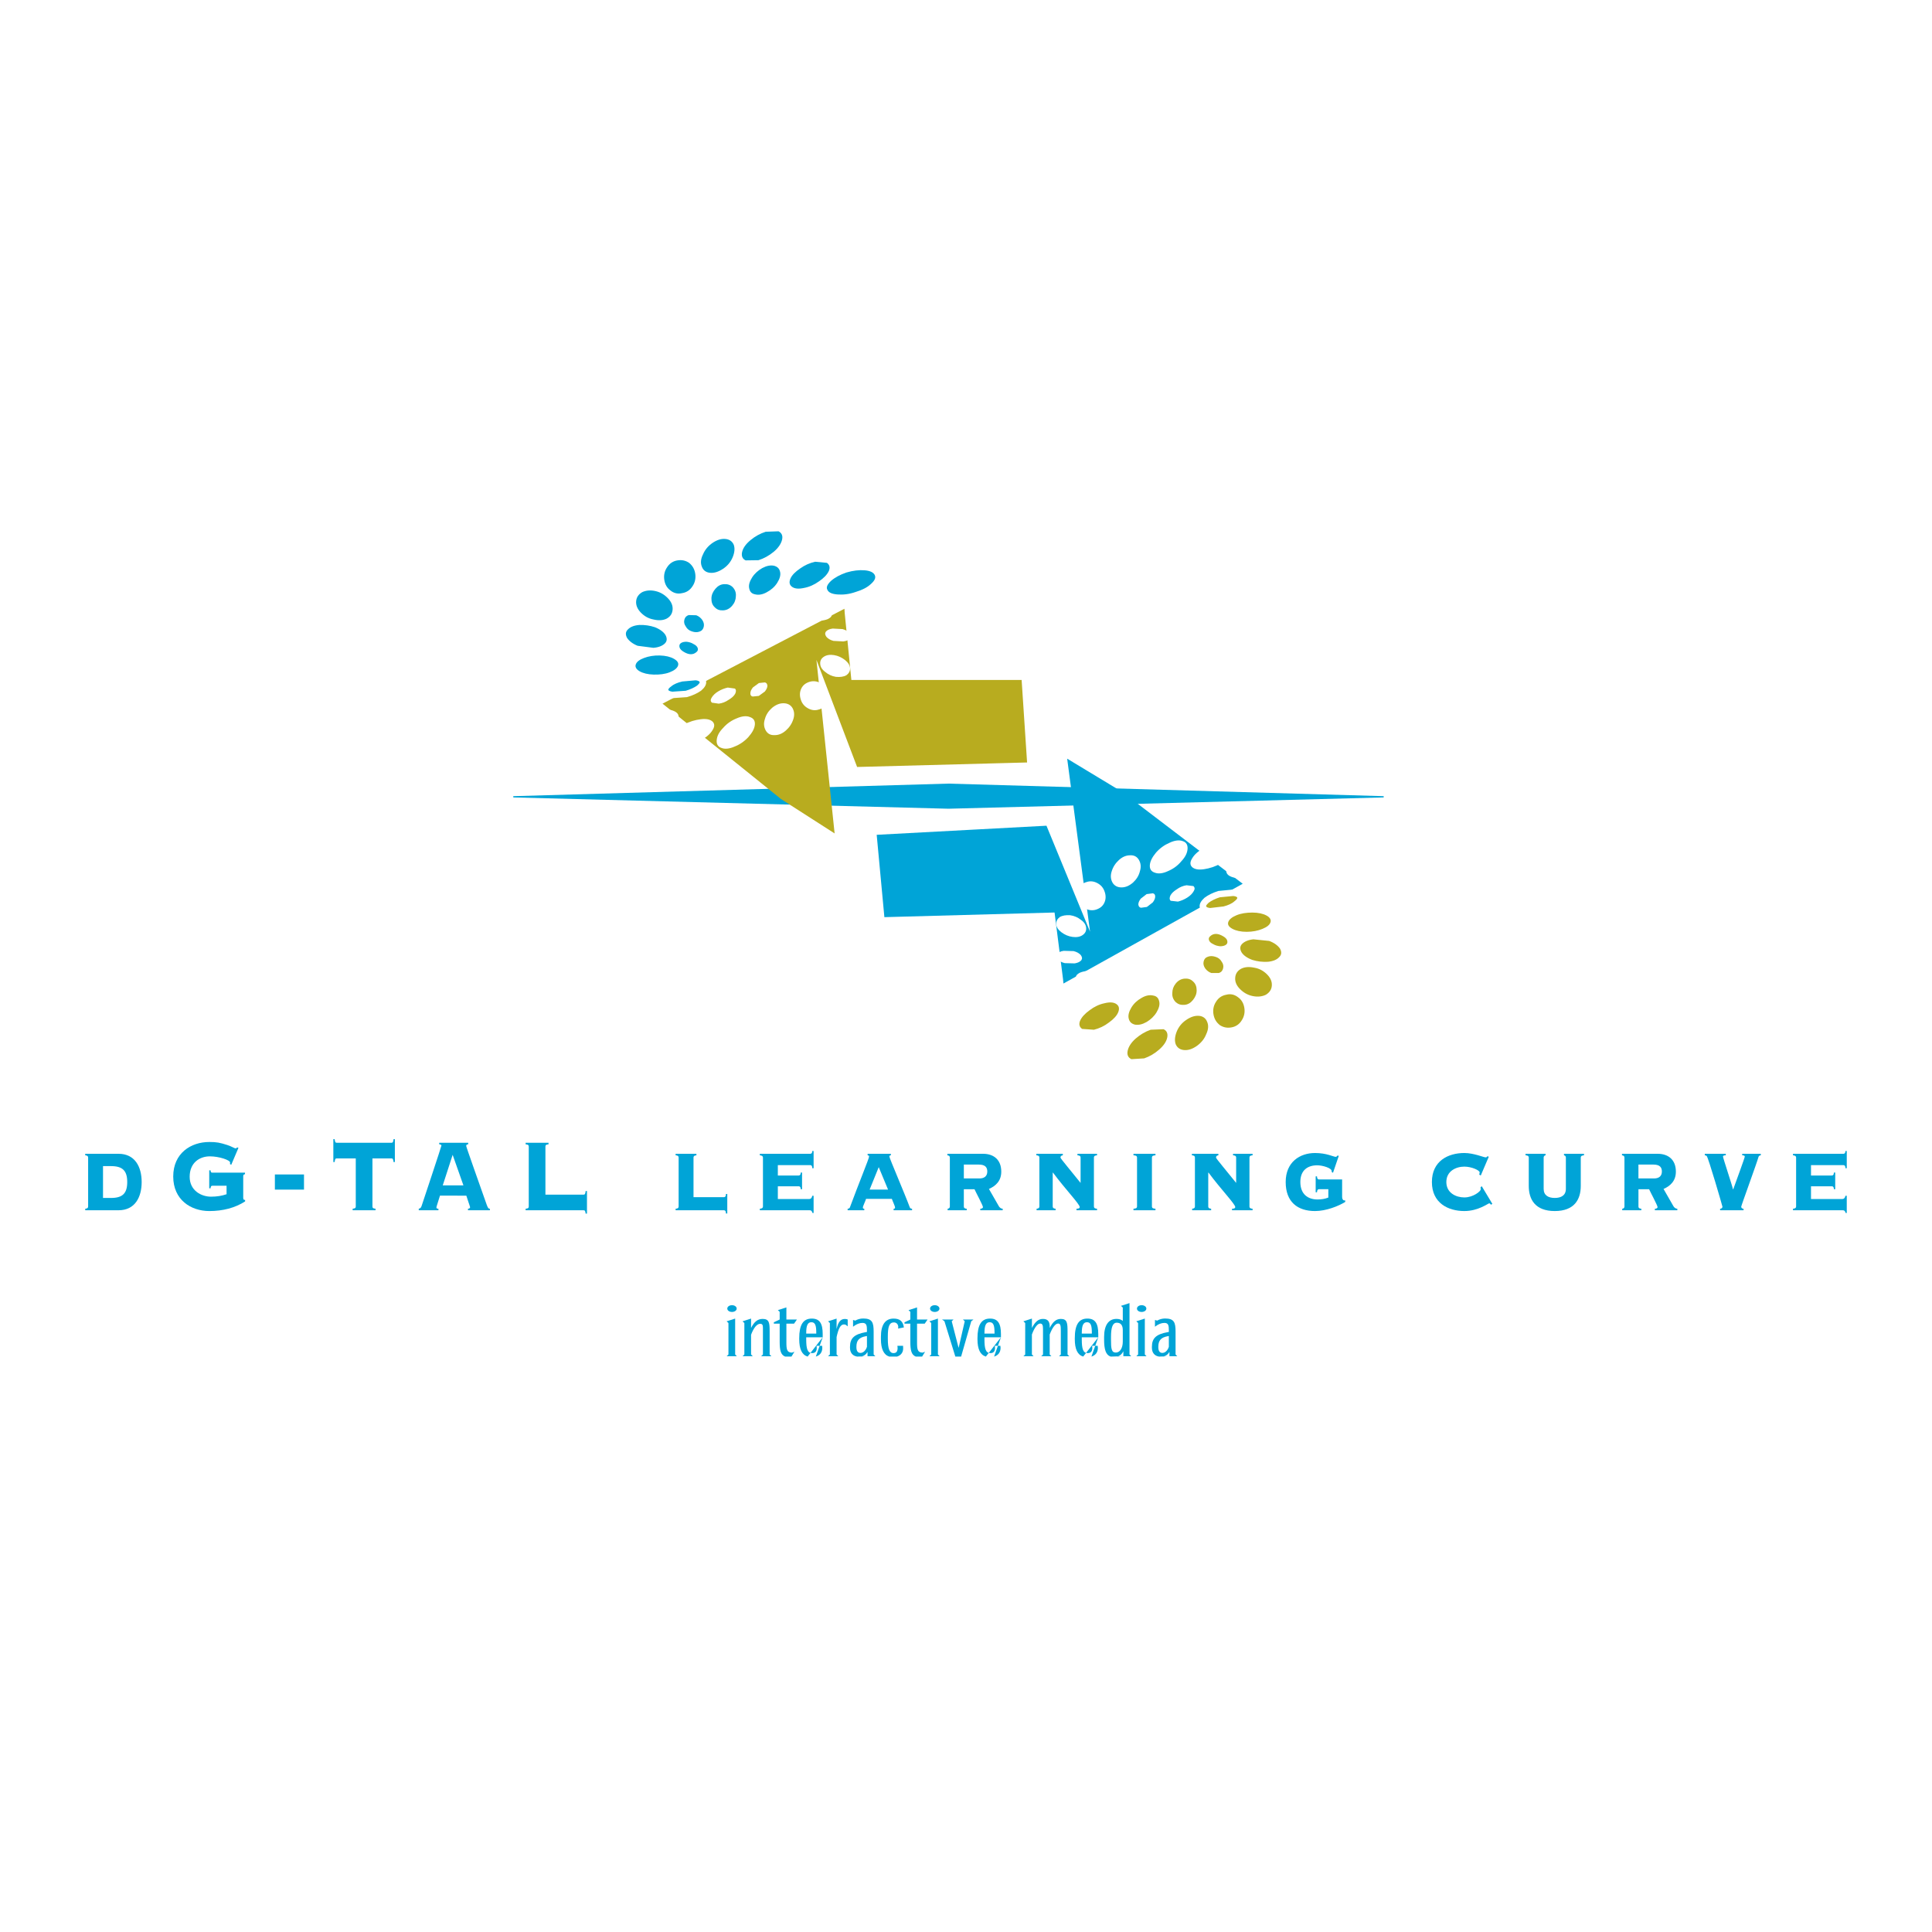 <?xml version="1.0" encoding="utf-8"?>
<!-- Generator: Adobe Illustrator 13.0.0, SVG Export Plug-In . SVG Version: 6.00 Build 14948)  -->
<!DOCTYPE svg PUBLIC "-//W3C//DTD SVG 1.0//EN" "http://www.w3.org/TR/2001/REC-SVG-20010904/DTD/svg10.dtd">
<svg version="1.0" id="Layer_1" xmlns="http://www.w3.org/2000/svg" xmlns:xlink="http://www.w3.org/1999/xlink" x="0px" y="0px"
	 width="192.756px" height="192.756px" viewBox="0 0 192.756 192.756" enable-background="new 0 0 192.756 192.756"
	 xml:space="preserve">
<g>
	<polygon fill-rule="evenodd" clip-rule="evenodd" fill="#FFFFFF" points="0,0 192.756,0 192.756,192.756 0,192.756 0,0 	"/>
	<path fill-rule="evenodd" clip-rule="evenodd" fill="#00A4D7" d="M8.792,115.498c0-0.18-0.133-0.219-0.289-0.23v-0.154h3.325
		c1.641,0,2.306,1.307,2.306,2.818s-0.665,2.816-2.306,2.816H8.504v-0.152c0.155-0.014,0.289-0.051,0.289-0.23V115.498
		L8.792,115.498L8.792,115.498L8.792,115.498z M10.278,119.52h0.797c1.131,0,1.619-0.436,1.619-1.588s-0.488-1.588-1.619-1.588
		h-0.797V119.52L10.278,119.52z"/>
	<path fill-rule="evenodd" clip-rule="evenodd" fill="#00A4D7" d="M22.604,118.303h-1.43c-0.122,0-0.155,0.102-0.166,0.256h-0.133
		v-1.793h0.133c0.011,0.166,0.044,0.23,0.166,0.23h3.27v0.154c-0.132,0.014-0.177,0.076-0.177,0.219v2.125
		c0,0.115,0.022,0.219,0.133,0.219h0.055v0.152c-0.997,0.641-2.205,0.961-3.569,0.961c-1.851,0-3.603-1.127-3.603-3.445
		s1.751-3.445,3.603-3.445c0.732,0,1.053,0.064,1.807,0.307c0.365,0.115,0.72,0.334,0.809,0.334c0.066,0,0.122-0.053,0.155-0.104
		l0.133,0.051l-0.721,1.691l-0.132-0.09c0.011-0.025,0.021-0.076,0.021-0.141c0-0.242-1.098-0.615-2.017-0.615
		c-1.053,0-2.018,0.654-2.018,2.037s1.165,1.986,2.129,1.986c0.609,0,1.097-0.09,1.552-0.244V118.303L22.604,118.303z"/>
	<polygon fill-rule="evenodd" clip-rule="evenodd" fill="#00A4D7" points="27.425,118.688 27.425,117.176 30.33,117.176 
		30.33,118.688 27.425,118.688 	"/>
	<path fill-rule="evenodd" clip-rule="evenodd" fill="#00A4D7" d="M35.184,120.748v-0.152c0.277-0.025,0.311-0.115,0.311-0.23
		v-4.791h-1.907c-0.122,0-0.166,0.064-0.199,0.359h-0.132v-2.279h0.132c0.033,0.293,0.078,0.357,0.199,0.357h5.476
		c0.122,0,0.166-0.064,0.199-0.357h0.133v2.279h-0.133c-0.033-0.295-0.078-0.359-0.199-0.359h-1.906v4.791
		c0,0.115,0.033,0.205,0.31,0.23v0.152H35.184L35.184,120.748z"/>
	<path fill-rule="evenodd" clip-rule="evenodd" fill="#00A4D7" d="M43.897,119.289c-0.288,0.936-0.354,1.102-0.354,1.18
		c0,0.076,0.044,0.127,0.2,0.127v0.152H41.78v-0.152c0.156-0.039,0.222-0.09,0.289-0.295c0.1-0.293,1.973-5.93,1.973-6.006
		c0-0.09-0.122-0.115-0.222-0.129v-0.154h2.893v0.154c-0.122,0.014-0.199,0.039-0.199,0.166c0,0.104,1.364,3.932,2.05,5.879
		c0.111,0.309,0.178,0.385,0.311,0.385v0.152h-2.184v-0.152c0.155-0.014,0.21-0.076,0.21-0.154c0-0.051-0.332-0.984-0.376-1.152
		H43.897L43.897,119.289L43.897,119.289L43.897,119.289z M44.174,118.264h2.062l-1.075-3.047L44.174,118.264L44.174,118.264z"/>
	<path fill-rule="evenodd" clip-rule="evenodd" fill="#00A4D7" d="M54.417,119.188h3.813c0.122,0,0.167-0.064,0.2-0.359h0.133v2.254
		H58.43c-0.033-0.27-0.078-0.334-0.2-0.334h-5.787v-0.152c0.277-0.025,0.311-0.115,0.311-0.23v-5.969
		c0-0.115-0.034-0.205-0.311-0.23v-0.154h2.284v0.154c-0.277,0.025-0.31,0.115-0.31,0.23V119.188L54.417,119.188z"/>
	<path fill-rule="evenodd" clip-rule="evenodd" fill="#00A4D7" d="M67.707,115.498c0-0.18-0.132-0.219-0.299-0.23v-0.154h2.073
		v0.154c-0.155,0.012-0.289,0.051-0.289,0.23v3.945h3.038c0.089,0,0.199-0.051,0.199-0.32h0.132v1.947h-0.132
		c0-0.27-0.11-0.322-0.199-0.322h-4.822v-0.152c0.167-0.014,0.299-0.051,0.299-0.23V115.498L67.707,115.498z"/>
	<path fill-rule="evenodd" clip-rule="evenodd" fill="#00A4D7" d="M80.754,119.623c0.133,0,0.243-0.09,0.288-0.32h0.132v1.715h-0.11
		c-0.078-0.23-0.133-0.27-0.31-0.27h-4.944v-0.152c0.155-0.014,0.31-0.051,0.31-0.23v-4.867c0-0.18-0.155-0.219-0.31-0.23v-0.154
		h5.031c0.09,0,0.201-0.051,0.201-0.281h0.132v1.717h-0.132c0-0.258-0.111-0.307-0.201-0.307h-3.236v1.037h2.084
		c0.088,0,0.199-0.053,0.199-0.295h0.133v1.664h-0.133c0-0.244-0.111-0.295-0.199-0.295h-2.084v1.27H80.754L80.754,119.623z"/>
	<path fill-rule="evenodd" clip-rule="evenodd" fill="#00A4D7" d="M89.156,120.748v-0.152c0.044,0,0.145,0,0.145-0.115
		c0-0.141-0.245-0.641-0.321-0.871h-2.572c-0.066,0.23-0.321,0.73-0.321,0.871c0,0.115,0.1,0.115,0.144,0.115v0.152h-1.662v-0.152
		c0.088,0,0.188-0.039,0.222-0.127c0.887-2.396,1.917-4.895,1.917-5.074c0-0.09-0.033-0.115-0.145-0.127v-0.154h2.317v0.154
		c-0.11,0.012-0.145,0.037-0.145,0.127c0,0.154,1.553,3.754,2.04,5.074c0.033,0.088,0.133,0.127,0.222,0.127v0.152H89.156
		L89.156,120.748L89.156,120.748L89.156,120.748z M88.602,118.688l-0.931-2.242l-0.909,2.242H88.602L88.602,118.688z"/>
	<path fill-rule="evenodd" clip-rule="evenodd" fill="#00A4D7" d="M94.765,115.498c0-0.18-0.133-0.219-0.245-0.23v-0.154h3.559
		c1.087,0,1.818,0.615,1.818,1.781c0,0.922-0.544,1.422-1.23,1.729l0.986,1.717c0.078,0.141,0.232,0.256,0.388,0.256v0.152h-2.239
		v-0.152c0.1,0,0.267-0.039,0.267-0.166c0-0.166-0.754-1.562-0.843-1.781h-1.064v1.717c0,0.18,0.132,0.217,0.288,0.23v0.152h-1.905
		v-0.152c0.088-0.014,0.221-0.051,0.221-0.23V115.498L94.765,115.498L94.765,115.498L94.765,115.498z M96.162,117.572h1.574
		c0.466,0,0.766-0.23,0.766-0.689c0-0.398-0.188-0.693-0.843-0.693h-1.496V117.572L96.162,117.572z"/>
	<path fill-rule="evenodd" clip-rule="evenodd" fill="#00A4D7" d="M109.142,120.365c0,0.18,0.133,0.217,0.31,0.23v0.152h-2.05
		v-0.152c0.11,0,0.321-0.014,0.321-0.166c0-0.295-1.419-1.756-2.672-3.445l-0.021,0.025v3.355c0,0.18,0.133,0.217,0.288,0.23v0.152
		h-1.896v-0.152c0.145-0.014,0.277-0.051,0.277-0.23v-4.867c0-0.18-0.133-0.219-0.3-0.23v-0.154h2.639v0.154
		c-0.1,0.012-0.233,0.051-0.233,0.23c0,0.09,1.076,1.357,2.006,2.523v-2.523c0-0.18-0.133-0.219-0.311-0.23v-0.154h1.951v0.154
		c-0.177,0.012-0.31,0.051-0.31,0.23V120.365L109.142,120.365z"/>
	<path fill-rule="evenodd" clip-rule="evenodd" fill="#00A4D7" d="M115.282,115.113v0.154c-0.222,0.012-0.354,0.051-0.354,0.23
		v4.867c0,0.18,0.133,0.217,0.354,0.23v0.152h-2.195v-0.152c0.222-0.014,0.355-0.051,0.355-0.23v-4.867
		c0-0.18-0.134-0.219-0.355-0.23v-0.154H115.282L115.282,115.113z"/>
	<path fill-rule="evenodd" clip-rule="evenodd" fill="#00A4D7" d="M124.659,120.365c0,0.18,0.134,0.217,0.311,0.23v0.152h-2.051
		v-0.152c0.111,0,0.321-0.014,0.321-0.166c0-0.295-1.419-1.756-2.671-3.445l-0.022,0.025v3.355c0,0.18,0.134,0.217,0.289,0.23v0.152
		h-1.896v-0.152c0.145-0.014,0.277-0.051,0.277-0.23v-4.867c0-0.18-0.133-0.219-0.3-0.23v-0.154h2.64v0.154
		c-0.1,0.012-0.233,0.051-0.233,0.23c0,0.09,1.075,1.357,2.007,2.523v-2.523c0-0.18-0.134-0.219-0.311-0.23v-0.154h1.95v0.154
		c-0.177,0.012-0.311,0.051-0.311,0.23V120.365L124.659,120.365z"/>
	<path fill-rule="evenodd" clip-rule="evenodd" fill="#00A4D7" d="M133.904,117.676v1.754c0,0.168,0.077,0.334,0.211,0.334h0.1
		v0.152c-0.688,0.424-1.907,0.91-3.016,0.91c-1.729,0-2.926-0.896-2.926-2.895s1.419-2.895,2.926-2.895
		c0.565,0,1.031,0.09,1.386,0.191c0.355,0.104,0.588,0.191,0.665,0.191c0.111,0,0.134-0.062,0.188-0.127l0.134,0.025l-0.577,1.691
		l-0.133-0.078v-0.09c0-0.307-0.909-0.576-1.441-0.576c-0.941,0-1.685,0.475-1.685,1.666c0,1.217,0.753,1.742,1.718,1.742
		c0.366,0,0.722-0.051,1.075-0.191v-0.834h-0.931c-0.178,0-0.199,0.205-0.199,0.309h-0.134v-1.588h0.134
		c0,0.102,0.021,0.307,0.199,0.307H133.904L133.904,117.676z"/>
	<path fill-rule="evenodd" clip-rule="evenodd" fill="#00A4D7" d="M148.536,115.408l-0.799,1.871l-0.154-0.09
		c0.01-0.064,0.043-0.129,0.043-0.219c0-0.205-0.797-0.576-1.529-0.576c-0.83,0-1.795,0.447-1.795,1.537
		c0,1.088,0.965,1.537,1.795,1.537c0.887,0,1.63-0.615,1.63-0.795c0-0.088,0-0.154-0.012-0.229l0.122-0.092l1.054,1.754l-0.133,0.09
		c-0.056-0.074-0.11-0.141-0.178-0.141c-0.111,0-1.075,0.77-2.483,0.77c-1.618,0-3.236-0.795-3.236-2.895s1.618-2.895,3.236-2.895
		c0.488,0,0.965,0.115,1.342,0.217c0.376,0.104,0.676,0.219,0.798,0.219c0.077,0,0.134-0.064,0.166-0.115L148.536,115.408
		L148.536,115.408z"/>
	<path fill-rule="evenodd" clip-rule="evenodd" fill="#00A4D7" d="M152.526,115.498c0-0.18-0.145-0.219-0.321-0.23v-0.154h1.994
		v0.154c-0.066,0.012-0.188,0.051-0.188,0.23v3.111c0,0.654,0.466,0.91,1.108,0.91s1.108-0.256,1.108-0.91v-3.111
		c0-0.18-0.121-0.219-0.188-0.23v-0.154h1.995v0.154c-0.177,0.012-0.321,0.051-0.321,0.23v2.818c0,1.357-0.643,2.51-2.594,2.51
		s-2.594-1.152-2.594-2.51V115.498L152.526,115.498z"/>
	<path fill-rule="evenodd" clip-rule="evenodd" fill="#00A4D7" d="M162.07,115.498c0-0.18-0.134-0.219-0.244-0.23v-0.154h3.559
		c1.086,0,1.817,0.615,1.817,1.781c0,0.922-0.543,1.422-1.23,1.729l0.986,1.717c0.078,0.141,0.232,0.256,0.389,0.256v0.152h-2.24
		v-0.152c0.101,0,0.267-0.039,0.267-0.166c0-0.166-0.754-1.562-0.842-1.781h-1.064v1.717c0,0.18,0.133,0.217,0.288,0.23v0.152
		h-1.907v-0.152c0.089-0.014,0.223-0.051,0.223-0.23V115.498L162.07,115.498L162.07,115.498L162.07,115.498z M163.467,117.572h1.573
		c0.466,0,0.766-0.23,0.766-0.689c0-0.398-0.188-0.693-0.843-0.693h-1.496V117.572L163.467,117.572z"/>
	<path fill-rule="evenodd" clip-rule="evenodd" fill="#00A4D7" d="M170.086,115.113h2.096v0.154c-0.09,0-0.278,0-0.278,0.127
		c0,0.141,0.921,2.883,0.998,3.268h0.021c0.39-1.09,1.153-3.15,1.153-3.268c0-0.127-0.188-0.127-0.255-0.127v-0.154h1.852v0.154
		c-0.122,0.012-0.2,0.051-0.232,0.18c-0.145,0.537-1.719,4.842-1.719,4.943c0,0.141,0.134,0.217,0.233,0.205v0.152h-2.34v-0.152
		c0.1,0.012,0.233-0.064,0.233-0.205c0-0.051-1.419-4.943-1.574-5.059c-0.089-0.064-0.133-0.064-0.188-0.064V115.113
		L170.086,115.113z"/>
	<path fill-rule="evenodd" clip-rule="evenodd" fill="#00A4D7" d="M183.831,119.623c0.133,0,0.244-0.09,0.288-0.32h0.133v1.715
		h-0.11c-0.078-0.23-0.133-0.27-0.311-0.27h-4.944v-0.152c0.156-0.014,0.311-0.051,0.311-0.23v-4.867c0-0.18-0.154-0.219-0.311-0.23
		v-0.154h5.032c0.09,0,0.2-0.051,0.2-0.281h0.133v1.717h-0.133c0-0.258-0.11-0.307-0.2-0.307h-3.236v1.037h2.084
		c0.089,0,0.2-0.053,0.2-0.295h0.133v1.664h-0.133c0-0.244-0.111-0.295-0.2-0.295h-2.084v1.27H183.831L183.831,119.623z"/>
	<polygon fill-rule="evenodd" clip-rule="evenodd" fill="#00A4D7" points="138.051,79.56 94.63,80.687 51.21,79.56 51.21,79.434 
		94.63,78.181 138.051,79.434 138.051,79.56 	"/>
	<polygon fill-rule="evenodd" clip-rule="evenodd" fill="#00A4D7" points="108.753,92.951 104.562,82.76 104.407,82.382 
		87.468,83.289 88.235,91.505 105.214,91.041 106.058,97.684 106.1,98.127 123.985,88.172 111.931,78.992 106.472,75.693 
		108.753,92.951 	"/>
	<path fill-rule="evenodd" clip-rule="evenodd" fill="#FFFFFF" d="M129.614,88.778c-0.133,0.293-0.453,0.534-1.014,0.72
		c-0.534,0.187-1.122,0.267-1.788,0.214c-0.615-0.027-1.121-0.187-1.522-0.427c-0.347-0.241-0.48-0.507-0.373-0.801
		c0.134-0.294,0.452-0.533,0.987-0.72c0.561-0.187,1.147-0.268,1.814-0.241c0.641,0.054,1.148,0.213,1.522,0.454
		C129.614,88.217,129.748,88.484,129.614,88.778L129.614,88.778z"/>
	<path fill-rule="evenodd" clip-rule="evenodd" fill="#FFFFFF" d="M127.212,85.869c0.053,0.293-0.134,0.587-0.561,0.907
		c-0.454,0.294-0.987,0.535-1.655,0.695l-1.787,0.107c-0.508-0.107-0.801-0.295-0.854-0.588c-0.054-0.294,0.133-0.587,0.56-0.909
		c0.455-0.293,1.015-0.533,1.681-0.693l1.764-0.081C126.865,85.388,127.159,85.574,127.212,85.869L127.212,85.869z"/>
	<path fill-rule="evenodd" clip-rule="evenodd" fill="#FFFFFF" d="M120.219,84.534c0.56-0.32,1.148-0.534,1.709-0.613
		c0.56-0.081,0.934,0,1.174,0.212c0.239,0.241,0.214,0.534-0.027,0.935c-0.239,0.374-0.666,0.721-1.254,1.068
		c-0.561,0.32-1.147,0.507-1.708,0.587c-0.561,0.08-0.935,0-1.176-0.213c-0.239-0.241-0.213-0.535,0.027-0.908
		C119.205,85.202,119.632,84.854,120.219,84.534L120.219,84.534z"/>
	<path fill-rule="evenodd" clip-rule="evenodd" fill="#FFFFFF" d="M116.694,84.08c0.509-0.24,0.962-0.294,1.31-0.16
		c0.346,0.106,0.506,0.373,0.479,0.774c-0.026,0.4-0.214,0.8-0.613,1.227c-0.374,0.454-0.828,0.774-1.335,0.988
		c-0.508,0.24-0.961,0.293-1.309,0.16c-0.346-0.106-0.533-0.347-0.507-0.747c0.027-0.401,0.24-0.801,0.614-1.255
		C115.734,84.614,116.188,84.293,116.694,84.08L116.694,84.08z"/>
	<path fill-rule="evenodd" clip-rule="evenodd" fill="#FFFFFF" d="M112.746,85.334c0.398-0.026,0.693,0.134,0.88,0.454
		c0.187,0.32,0.24,0.694,0.106,1.122c-0.106,0.454-0.347,0.827-0.694,1.147c-0.373,0.321-0.747,0.48-1.146,0.48
		c-0.401,0-0.695-0.16-0.882-0.454c-0.187-0.319-0.24-0.694-0.106-1.12c0.133-0.454,0.373-0.828,0.72-1.148
		C111.971,85.495,112.345,85.334,112.746,85.334L112.746,85.334z"/>
	<path fill-rule="evenodd" clip-rule="evenodd" fill="#FFFFFF" d="M108.395,88.004c0.374-0.133,0.747-0.08,1.094,0.106
		c0.348,0.188,0.588,0.454,0.721,0.854c0.133,0.374,0.133,0.748-0.026,1.095c-0.159,0.347-0.428,0.561-0.828,0.694
		c-0.346,0.106-0.72,0.081-1.067-0.107s-0.614-0.48-0.747-0.854c-0.134-0.401-0.107-0.773,0.054-1.121
		C107.754,88.324,108.021,88.11,108.395,88.004L108.395,88.004z"/>
	<path fill-rule="evenodd" clip-rule="evenodd" fill="#FFFFFF" d="M105.725,91.5c0.268-0.16,0.614-0.214,1.042-0.188
		c0.399,0.053,0.773,0.214,1.066,0.454c0.348,0.241,0.507,0.508,0.534,0.802c0.027,0.292-0.08,0.533-0.347,0.72
		c-0.267,0.188-0.614,0.241-1.015,0.188s-0.774-0.214-1.094-0.454c-0.321-0.241-0.508-0.507-0.534-0.802
		C105.352,91.927,105.484,91.687,105.725,91.5L105.725,91.5z"/>
	<path fill-rule="evenodd" clip-rule="evenodd" fill="#FFFFFF" d="M105.458,95.21c0.106-0.186,0.32-0.293,0.668-0.346l0.987,0.027
		c0.319,0.08,0.56,0.213,0.72,0.4c0.134,0.188,0.161,0.347,0.054,0.507c-0.133,0.16-0.347,0.267-0.668,0.32l-0.987-0.026
		c-0.319-0.081-0.56-0.214-0.72-0.374C105.352,95.531,105.324,95.371,105.458,95.21L105.458,95.21z"/>
	<path fill-rule="evenodd" clip-rule="evenodd" fill="#FFFFFF" d="M107.353,97.426c0.027-0.133,0.134-0.24,0.374-0.374
		c0.24-0.106,0.508-0.16,0.801-0.187l0.748,0.107c0.188,0.079,0.266,0.187,0.239,0.32c-0.026,0.133-0.133,0.24-0.373,0.346
		c-0.214,0.135-0.48,0.188-0.774,0.215l-0.773-0.107C107.406,97.666,107.326,97.561,107.353,97.426L107.353,97.426z"/>
	<path fill-rule="evenodd" clip-rule="evenodd" fill="#B8AC1F" d="M112.877,105.674c-0.318-0.16-0.452-0.426-0.373-0.826
		c0.081-0.402,0.348-0.83,0.801-1.23c0.454-0.398,0.962-0.693,1.495-0.881l1.282-0.053c0.32,0.135,0.453,0.428,0.372,0.828
		c-0.079,0.4-0.346,0.801-0.8,1.201s-0.961,0.695-1.495,0.881L112.877,105.674L112.877,105.674z"/>
	<path fill-rule="evenodd" clip-rule="evenodd" fill="#B8AC1F" d="M118.164,104.766c-0.4-0.025-0.695-0.213-0.855-0.561
		c-0.133-0.346-0.105-0.773,0.081-1.254s0.507-0.881,0.934-1.174c0.454-0.32,0.882-0.455,1.281-0.428
		c0.4,0.027,0.694,0.24,0.827,0.588c0.16,0.348,0.134,0.773-0.08,1.227c-0.187,0.482-0.506,0.881-0.961,1.201
		C118.964,104.66,118.563,104.793,118.164,104.766L118.164,104.766z"/>
	<path fill-rule="evenodd" clip-rule="evenodd" fill="#B8AC1F" d="M123.501,99.482c0.348,0.24,0.562,0.586,0.642,1.039
		s0,0.881-0.241,1.256c-0.239,0.4-0.586,0.641-1.014,0.721c-0.4,0.08-0.801,0.025-1.174-0.213c-0.347-0.268-0.561-0.613-0.642-1.068
		c-0.08-0.455,0-0.881,0.241-1.256c0.241-0.398,0.587-0.639,1.041-0.719C122.754,99.135,123.154,99.215,123.501,99.482
		L123.501,99.482z"/>
	<path fill-rule="evenodd" clip-rule="evenodd" fill="#B8AC1F" d="M126.304,99.242c-0.372,0.186-0.827,0.24-1.334,0.133
		s-0.907-0.348-1.254-0.695s-0.507-0.719-0.48-1.119c0.026-0.401,0.214-0.695,0.587-0.908c0.374-0.188,0.801-0.214,1.309-0.108
		c0.506,0.081,0.933,0.321,1.28,0.668s0.507,0.721,0.479,1.119C126.865,98.734,126.651,99.027,126.304,99.242L126.304,99.242z"/>
	<path fill-rule="evenodd" clip-rule="evenodd" fill="#B8AC1F" d="M127.639,95.479c-0.239,0.266-0.613,0.427-1.147,0.479
		c-0.507,0.028-1.041-0.026-1.548-0.187c-0.508-0.187-0.881-0.453-1.067-0.747c-0.188-0.321-0.188-0.615,0.053-0.854
		c0.24-0.241,0.613-0.4,1.122-0.454l1.573,0.16c0.508,0.188,0.854,0.455,1.069,0.748C127.88,94.944,127.88,95.238,127.639,95.479
		L127.639,95.479z"/>
	<path fill-rule="evenodd" clip-rule="evenodd" fill="#B8AC1F" d="M126.759,92.007c-0.08,0.268-0.348,0.48-0.801,0.667
		c-0.454,0.187-0.988,0.293-1.576,0.293c-0.586,0-1.066-0.107-1.414-0.293c-0.347-0.187-0.507-0.4-0.427-0.667
		c0.08-0.267,0.373-0.507,0.828-0.694c0.453-0.187,0.986-0.266,1.574-0.266c0.587,0,1.067,0.107,1.415,0.294
		C126.704,91.527,126.838,91.767,126.759,92.007L126.759,92.007z"/>
	<path fill-rule="evenodd" clip-rule="evenodd" fill="#B8AC1F" d="M123.742,89.446c0.08,0.239-0.054,0.48-0.373,0.72
		c-0.295,0.267-0.722,0.454-1.229,0.587l-1.388,0.161c-0.401-0.027-0.641-0.161-0.722-0.402c-0.08-0.186,0.055-0.426,0.348-0.693
		c0.32-0.241,0.747-0.454,1.254-0.613l1.389-0.134C123.422,89.097,123.662,89.232,123.742,89.446L123.742,89.446z"/>
	<path fill="none" stroke="#FFFFFF" stroke-width="0.644" stroke-miterlimit="2.613" d="M123.742,89.446
		c0.08,0.239-0.054,0.48-0.373,0.72c-0.295,0.267-0.722,0.454-1.229,0.587l-1.388,0.161c-0.401-0.027-0.641-0.161-0.722-0.402
		c-0.08-0.186,0.055-0.426,0.348-0.693c0.32-0.241,0.747-0.454,1.254-0.613l1.389-0.134
		C123.422,89.097,123.662,89.232,123.742,89.446L123.742,89.446L123.742,89.446z"/>
	<path fill-rule="evenodd" clip-rule="evenodd" fill="#FFFFFF" d="M119.071,88.404c0.134,0.133,0.16,0.294,0.025,0.507
		c-0.133,0.24-0.347,0.454-0.64,0.64c-0.293,0.188-0.614,0.322-0.934,0.401l-0.722-0.08c-0.133-0.134-0.133-0.295-0.026-0.535
		c0.134-0.241,0.347-0.427,0.641-0.614c0.293-0.214,0.614-0.347,0.962-0.4L119.071,88.404L119.071,88.404z"/>
	<path fill-rule="evenodd" clip-rule="evenodd" fill="#FFFFFF" d="M115.013,89.125c0.16,0.026,0.241,0.133,0.241,0.321
		c0,0.186-0.081,0.373-0.241,0.587l-0.586,0.454l-0.587,0.08c-0.161-0.027-0.24-0.134-0.268-0.321c0-0.187,0.081-0.373,0.24-0.587
		l0.587-0.454L115.013,89.125L115.013,89.125z"/>
	<path fill-rule="evenodd" clip-rule="evenodd" fill="#FFFFFF" d="M99.692,92.007c0.347-0.213,0.774-0.294,1.308-0.213
		c0.534,0.079,0.988,0.266,1.389,0.613c0.4,0.32,0.64,0.667,0.667,1.068c0.026,0.373-0.134,0.667-0.48,0.88
		c-0.348,0.241-0.774,0.295-1.308,0.214c-0.535-0.08-1.014-0.294-1.414-0.614c-0.401-0.32-0.614-0.667-0.642-1.042
		C99.186,92.515,99.345,92.22,99.692,92.007L99.692,92.007z"/>
	<path fill-rule="evenodd" clip-rule="evenodd" fill="#FFFFFF" d="M98.731,95.691c0.187-0.294,0.587-0.454,1.174-0.535l1.735,0.107
		c0.587,0.16,1.015,0.4,1.255,0.693c0.268,0.294,0.293,0.615,0.081,0.908c-0.215,0.268-0.615,0.453-1.176,0.533l-1.733-0.105
		c-0.589-0.16-1.015-0.401-1.282-0.721C98.518,96.278,98.49,95.985,98.731,95.691L98.731,95.691z"/>
	<path fill-rule="evenodd" clip-rule="evenodd" fill="#FFFFFF" d="M99.959,99.08c0.027-0.293,0.321-0.586,0.827-0.826
		c0.508-0.215,1.096-0.348,1.763-0.375c0.693-0.025,1.254,0.027,1.682,0.215c0.454,0.188,0.641,0.453,0.613,0.746
		c-0.054,0.295-0.348,0.561-0.853,0.803c-0.509,0.24-1.096,0.373-1.764,0.398c-0.667,0.027-1.228-0.053-1.681-0.24
		C100.119,99.613,99.933,99.375,99.959,99.08L99.959,99.08z"/>
	<path fill-rule="evenodd" clip-rule="evenodd" fill="#FFFFFF" d="M107.86,99.988c0.134,0.24,0,0.533-0.348,0.881
		c-0.372,0.348-0.88,0.641-1.521,0.881c-0.668,0.213-1.256,0.293-1.789,0.268c-0.561-0.027-0.908-0.188-1.04-0.455
		c-0.135-0.266,0-0.559,0.372-0.906c0.348-0.346,0.854-0.615,1.496-0.828c0.641-0.24,1.227-0.32,1.787-0.293
		C107.38,99.562,107.727,99.695,107.86,99.988L107.86,99.988z"/>
	<path fill-rule="evenodd" clip-rule="evenodd" fill="#B8AC1F" d="M107.967,102.656c-0.268-0.186-0.347-0.451-0.213-0.799
		c0.159-0.375,0.48-0.723,0.96-1.068c0.454-0.348,0.962-0.588,1.469-0.693c0.534-0.135,0.935-0.107,1.2,0.08
		c0.268,0.186,0.321,0.453,0.188,0.799c-0.134,0.348-0.453,0.697-0.935,1.043c-0.453,0.348-0.96,0.588-1.494,0.719L107.967,102.656
		L107.967,102.656z"/>
	<path fill-rule="evenodd" clip-rule="evenodd" fill="#B8AC1F" d="M115.654,99.91c0.08,0.318-0.026,0.693-0.267,1.094
		c-0.241,0.398-0.588,0.719-0.988,0.959c-0.427,0.242-0.8,0.322-1.147,0.268c-0.347-0.08-0.561-0.268-0.641-0.613
		c-0.079-0.32,0.026-0.693,0.266-1.096c0.241-0.4,0.588-0.721,1.015-0.959c0.401-0.24,0.802-0.32,1.149-0.24
		C115.388,99.375,115.574,99.562,115.654,99.91L115.654,99.91z"/>
	<path fill-rule="evenodd" clip-rule="evenodd" fill="#B8AC1F" d="M119.018,99.775c-0.24,0.293-0.508,0.453-0.854,0.48
		c-0.348,0.025-0.614-0.055-0.855-0.268c-0.24-0.24-0.373-0.533-0.347-0.908c0-0.346,0.106-0.666,0.347-0.961
		c0.241-0.293,0.534-0.453,0.882-0.48c0.347-0.025,0.614,0.055,0.854,0.295c0.239,0.213,0.346,0.508,0.346,0.881
		C119.391,99.162,119.258,99.482,119.018,99.775L119.018,99.775z"/>
	<path fill-rule="evenodd" clip-rule="evenodd" fill="#B8AC1F" d="M121.606,97.078h-0.747c-0.24-0.08-0.454-0.238-0.613-0.453
		c-0.16-0.241-0.215-0.455-0.16-0.694c0.053-0.24,0.187-0.4,0.427-0.48c0.214-0.08,0.454-0.08,0.72,0
		c0.294,0.08,0.508,0.24,0.641,0.48c0.16,0.213,0.214,0.427,0.16,0.668C121.98,96.84,121.847,96.999,121.606,97.078L121.606,97.078z
		"/>
	<path fill-rule="evenodd" clip-rule="evenodd" fill="#B8AC1F" d="M122.327,94.25c-0.133,0.106-0.347,0.16-0.587,0.16
		c-0.24-0.026-0.48-0.079-0.694-0.213c-0.24-0.107-0.373-0.24-0.427-0.4c-0.054-0.16,0-0.293,0.134-0.4
		c0.319-0.293,0.747-0.293,1.255,0c0.239,0.134,0.374,0.267,0.426,0.427C122.487,94.009,122.461,94.143,122.327,94.25L122.327,94.25
		z"/>
	<polygon fill-rule="evenodd" clip-rule="evenodd" fill="#B8AC1F" points="81.456,65.837 85.369,76.139 85.514,76.521 
		102.472,76.072 101.928,67.838 84.941,67.842 84.278,61.181 84.249,60.735 66.1,70.203 77.902,79.706 83.27,83.151 81.456,65.837 	
		"/>
	<path fill-rule="evenodd" clip-rule="evenodd" fill="#FFFFFF" d="M60.489,69.444c0.142-0.289,0.468-0.521,1.034-0.692
		c0.539-0.172,1.128-0.237,1.793-0.166c0.614,0.043,1.115,0.217,1.51,0.468c0.339,0.25,0.466,0.52,0.351,0.811
		c-0.141,0.29-0.468,0.521-1.007,0.693c-0.565,0.171-1.155,0.236-1.821,0.191c-0.639-0.071-1.142-0.244-1.509-0.494
		C60.474,70.006,60.347,69.735,60.489,69.444L60.489,69.444z"/>
	<path fill-rule="evenodd" clip-rule="evenodd" fill="#FFFFFF" d="M62.812,72.418c-0.044-0.295,0.149-0.584,0.584-0.892
		c0.462-0.282,1.001-0.507,1.674-0.65l1.791-0.058c0.503,0.12,0.792,0.316,0.837,0.61c0.045,0.295-0.148,0.583-0.584,0.893
		c-0.462,0.281-1.028,0.506-1.699,0.648l-1.765,0.033C63.146,72.908,62.857,72.714,62.812,72.418L62.812,72.418z"/>
	<path fill-rule="evenodd" clip-rule="evenodd" fill="#FFFFFF" d="M69.766,73.941c-0.568,0.306-1.162,0.503-1.724,0.567
		c-0.562,0.065-0.934-0.025-1.168-0.244c-0.233-0.248-0.199-0.54,0.052-0.933c0.25-0.368,0.687-0.702,1.282-1.034
		c0.57-0.305,1.162-0.476,1.724-0.541c0.562-0.065,0.934,0.026,1.169,0.245c0.233,0.248,0.199,0.54-0.052,0.907
		C70.798,73.301,70.362,73.637,69.766,73.941L69.766,73.941z"/>
	<path fill-rule="evenodd" clip-rule="evenodd" fill="#FFFFFF" d="M73.277,74.49c-0.514,0.227-0.969,0.268-1.312,0.125
		c-0.343-0.116-0.497-0.387-0.459-0.787c0.038-0.399,0.235-0.794,0.646-1.21c0.386-0.443,0.848-0.751,1.362-0.952
		c0.513-0.225,0.968-0.267,1.311-0.124c0.344,0.116,0.525,0.361,0.487,0.76c-0.038,0.4-0.262,0.794-0.648,1.238
		C74.251,73.982,73.79,74.291,73.277,74.49L73.277,74.49z"/>
	<path fill-rule="evenodd" clip-rule="evenodd" fill="#FFFFFF" d="M77.259,73.343c-0.4,0.017-0.689-0.152-0.868-0.477
		c-0.177-0.325-0.222-0.701-0.077-1.125c0.119-0.451,0.37-0.817,0.726-1.128c0.381-0.31,0.76-0.46,1.16-0.449
		c0.4,0.011,0.69,0.179,0.868,0.478c0.178,0.325,0.222,0.7,0.077,1.124c-0.146,0.45-0.396,0.817-0.751,1.127
		C78.038,73.205,77.66,73.354,77.259,73.343L77.259,73.343z"/>
	<path fill-rule="evenodd" clip-rule="evenodd" fill="#FFFFFF" d="M81.681,70.792c-0.378,0.124-0.75,0.06-1.091-0.136
		c-0.342-0.197-0.576-0.469-0.698-0.874c-0.122-0.376-0.113-0.75,0.056-1.093c0.17-0.343,0.442-0.549,0.846-0.671
		c0.351-0.097,0.723-0.062,1.065,0.135c0.342,0.197,0.601,0.497,0.724,0.874c0.124,0.404,0.086,0.776-0.083,1.12
		C82.331,70.49,82.058,70.697,81.681,70.792L81.681,70.792z"/>
	<path fill-rule="evenodd" clip-rule="evenodd" fill="#FFFFFF" d="M84.444,67.369c-0.271,0.153-0.621,0.198-1.046,0.16
		c-0.399-0.064-0.768-0.235-1.054-0.482c-0.341-0.25-0.494-0.521-0.512-0.815c-0.019-0.294,0.094-0.532,0.366-0.711
		c0.272-0.179,0.621-0.224,1.019-0.16c0.398,0.064,0.769,0.235,1.082,0.483c0.314,0.25,0.493,0.521,0.512,0.816
		C84.829,66.953,84.689,67.189,84.444,67.369L84.444,67.369z"/>
	<path fill-rule="evenodd" clip-rule="evenodd" fill="#FFFFFF" d="M84.811,63.668c-0.111,0.184-0.328,0.284-0.677,0.328
		l-0.985-0.054c-0.318-0.088-0.554-0.228-0.709-0.42c-0.129-0.19-0.151-0.351-0.04-0.508c0.138-0.156,0.354-0.257,0.676-0.302
		l0.986,0.053c0.319,0.089,0.555,0.229,0.711,0.393C84.926,63.352,84.95,63.511,84.811,63.668L84.811,63.668z"/>
	<path fill-rule="evenodd" clip-rule="evenodd" fill="#FFFFFF" d="M82.977,61.402c-0.03,0.133-0.141,0.237-0.384,0.364
		c-0.243,0.1-0.511,0.146-0.806,0.164l-0.744-0.127c-0.185-0.084-0.261-0.193-0.231-0.326c0.03-0.133,0.14-0.237,0.383-0.336
		c0.216-0.128,0.485-0.174,0.78-0.193l0.771,0.128C82.929,61.161,83.007,61.269,82.977,61.402L82.977,61.402z"/>
	<path fill-rule="evenodd" clip-rule="evenodd" fill="#00A4D7" d="M77.676,53.007c0.315,0.169,0.442,0.439,0.351,0.837
		c-0.092,0.399-0.369,0.819-0.833,1.207c-0.465,0.387-0.98,0.668-1.52,0.84l-1.281,0.018c-0.318-0.143-0.442-0.439-0.352-0.837
		c0.092-0.398,0.369-0.791,0.833-1.179c0.466-0.387,0.98-0.668,1.519-0.84L77.676,53.007L77.676,53.007z"/>
	<path fill-rule="evenodd" clip-rule="evenodd" fill="#00A4D7" d="M72.369,53.772c0.399,0.037,0.688,0.232,0.839,0.583
		c0.124,0.351,0.085,0.777-0.114,1.251c-0.201,0.476-0.531,0.867-0.966,1.149c-0.464,0.308-0.894,0.431-1.292,0.392
		c-0.399-0.037-0.688-0.258-0.811-0.609c-0.151-0.352-0.113-0.778,0.113-1.225c0.2-0.477,0.531-0.866,0.993-1.175
		C71.564,53.857,71.969,53.735,72.369,53.772L72.369,53.772z"/>
	<path fill-rule="evenodd" clip-rule="evenodd" fill="#00A4D7" d="M66.89,58.91c-0.341-0.25-0.545-0.601-0.613-1.057
		c-0.068-0.456,0.023-0.881,0.274-1.249c0.25-0.394,0.604-0.624,1.033-0.692c0.403-0.069,0.802-0.005,1.168,0.244
		c0.34,0.277,0.544,0.629,0.613,1.086c0.067,0.456-0.025,0.88-0.275,1.248c-0.251,0.393-0.604,0.624-1.061,0.692
		C67.627,59.277,67.229,59.187,66.89,58.91L66.89,58.91z"/>
	<path fill-rule="evenodd" clip-rule="evenodd" fill="#00A4D7" d="M64.081,59.075c0.378-0.176,0.834-0.218,1.338-0.098
		c0.504,0.122,0.898,0.373,1.235,0.729c0.337,0.357,0.488,0.734,0.451,1.134c-0.039,0.4-0.233,0.688-0.612,0.891
		c-0.378,0.178-0.806,0.192-1.311,0.072c-0.504-0.094-0.925-0.346-1.263-0.702c-0.337-0.356-0.487-0.734-0.45-1.133
		C63.507,59.567,63.728,59.28,64.081,59.075L64.081,59.075z"/>
	<path fill-rule="evenodd" clip-rule="evenodd" fill="#00A4D7" d="M62.645,62.801c0.248-0.26,0.625-0.411,1.161-0.449
		c0.507-0.014,1.04,0.056,1.542,0.229c0.502,0.2,0.868,0.477,1.047,0.776c0.177,0.325,0.169,0.619-0.076,0.853
		c-0.247,0.233-0.625,0.383-1.134,0.423l-1.569-0.203c-0.502-0.2-0.842-0.477-1.048-0.776C62.39,63.329,62.397,63.035,62.645,62.801
		L62.645,62.801z"/>
	<path fill-rule="evenodd" clip-rule="evenodd" fill="#00A4D7" d="M63.431,66.294c0.087-0.265,0.36-0.471,0.819-0.646
		c0.458-0.175,0.995-0.267,1.583-0.25c0.585,0.015,1.064,0.135,1.406,0.332c0.341,0.196,0.496,0.414,0.409,0.678
		c-0.087,0.265-0.387,0.497-0.847,0.672c-0.458,0.175-0.994,0.239-1.581,0.224c-0.586-0.016-1.064-0.136-1.406-0.332
		S63.345,66.533,63.431,66.294L63.431,66.294z"/>
	<path fill-rule="evenodd" clip-rule="evenodd" fill="#00A4D7" d="M66.377,68.937c-0.073-0.242,0.066-0.479,0.394-0.71
		c0.301-0.259,0.733-0.434,1.244-0.553l1.391-0.124c0.399,0.038,0.636,0.179,0.71,0.42c0.074,0.188-0.065,0.425-0.366,0.684
		c-0.327,0.232-0.76,0.433-1.271,0.58l-1.391,0.097C66.689,69.292,66.451,69.153,66.377,68.937L66.377,68.937z"/>
	<path fill="none" stroke="#FFFFFF" stroke-width="0.644" stroke-miterlimit="2.613" d="M66.377,68.937
		c-0.073-0.242,0.066-0.479,0.394-0.71c0.301-0.259,0.733-0.434,1.244-0.553l1.391-0.124c0.399,0.038,0.636,0.179,0.71,0.42
		c0.074,0.188-0.065,0.425-0.366,0.684c-0.327,0.232-0.76,0.433-1.271,0.58l-1.391,0.097C66.689,69.292,66.451,69.153,66.377,68.937
		L66.377,68.937L66.377,68.937z"/>
	<path fill-rule="evenodd" clip-rule="evenodd" fill="#FFFFFF" d="M71.019,70.104c-0.13-0.137-0.152-0.297-0.012-0.507
		c0.139-0.236,0.359-0.444,0.658-0.622c0.299-0.18,0.622-0.305,0.944-0.376l0.719,0.099c0.129,0.138,0.125,0.299,0.013,0.535
		c-0.141,0.237-0.358,0.417-0.658,0.596c-0.299,0.206-0.623,0.331-0.972,0.375L71.019,70.104L71.019,70.104z"/>
	<path fill-rule="evenodd" clip-rule="evenodd" fill="#FFFFFF" d="M75.094,69.493c-0.159-0.031-0.236-0.14-0.231-0.327
		c0.005-0.186,0.089-0.371,0.255-0.581l0.599-0.438l0.59-0.063c0.159,0.03,0.235,0.141,0.258,0.327
		c-0.005,0.187-0.091,0.371-0.256,0.581L75.71,69.43L75.094,69.493L75.094,69.493z"/>
	<path fill-rule="evenodd" clip-rule="evenodd" fill="#FFFFFF" d="M90.487,67.026c-0.352,0.204-0.781,0.273-1.313,0.178
		c-0.531-0.094-0.98-0.293-1.371-0.651c-0.391-0.331-0.622-0.684-0.639-1.086c-0.016-0.374,0.153-0.663,0.505-0.867
		c0.354-0.231,0.782-0.273,1.313-0.178c0.532,0.094,1.006,0.321,1.398,0.651c0.392,0.331,0.596,0.684,0.613,1.058
		C91.008,66.532,90.84,66.822,90.487,67.026L90.487,67.026z"/>
	<path fill-rule="evenodd" clip-rule="evenodd" fill="#FFFFFF" d="M91.548,63.369c-0.195,0.289-0.6,0.438-1.188,0.502l-1.732-0.154
		c-0.582-0.176-1.003-0.428-1.235-0.728c-0.258-0.301-0.277-0.622-0.056-0.909c0.222-0.26,0.628-0.437,1.189-0.501l1.731,0.153
		c0.583,0.176,1.002,0.428,1.261,0.754C91.777,62.789,91.797,63.082,91.548,63.369L91.548,63.369z"/>
	<path fill-rule="evenodd" clip-rule="evenodd" fill="#FFFFFF" d="M90.412,59.948c-0.034,0.292-0.336,0.578-0.849,0.805
		c-0.513,0.199-1.104,0.317-1.772,0.326c-0.694,0.007-1.253-0.061-1.675-0.259c-0.449-0.2-0.628-0.472-0.593-0.764
		c0.061-0.293,0.361-0.551,0.874-0.778c0.515-0.227,1.105-0.343,1.773-0.352c0.668-0.009,1.226,0.085,1.674,0.285
		C90.267,59.41,90.447,59.654,90.412,59.948L90.412,59.948z"/>
	<path fill-rule="evenodd" clip-rule="evenodd" fill="#00A4D7" d="M82.539,58.827c-0.127-0.244,0.015-0.533,0.371-0.871
		c0.382-0.336,0.897-0.617,1.544-0.84c0.673-0.195,1.262-0.26,1.795-0.218c0.559,0.042,0.902,0.211,1.028,0.482
		c0.127,0.27-0.015,0.56-0.398,0.896c-0.356,0.337-0.87,0.591-1.518,0.787c-0.646,0.224-1.233,0.288-1.795,0.246
		C83.007,59.267,82.665,59.124,82.539,58.827L82.539,58.827z"/>
	<path fill-rule="evenodd" clip-rule="evenodd" fill="#00A4D7" d="M82.504,56.156c0.262,0.194,0.334,0.462,0.191,0.806
		c-0.17,0.37-0.5,0.708-0.988,1.042c-0.464,0.335-0.977,0.562-1.487,0.654c-0.539,0.12-0.937,0.081-1.199-0.112
		c-0.262-0.194-0.309-0.462-0.165-0.806c0.143-0.343,0.472-0.682,0.963-1.016c0.462-0.334,0.976-0.562,1.513-0.68L82.504,56.156
		L82.504,56.156z"/>
	<path fill-rule="evenodd" clip-rule="evenodd" fill="#00A4D7" d="M74.746,58.695c-0.072-0.322,0.044-0.692,0.295-1.086
		c0.252-0.393,0.607-0.705,1.014-0.934c0.433-0.229,0.809-0.299,1.155-0.235c0.344,0.088,0.554,0.282,0.623,0.63
		c0.071,0.322-0.045,0.693-0.295,1.087c-0.252,0.394-0.606,0.704-1.04,0.932c-0.408,0.229-0.81,0.298-1.155,0.21
		C74.997,59.236,74.816,59.045,74.746,58.695L74.746,58.695z"/>
	<path fill-rule="evenodd" clip-rule="evenodd" fill="#00A4D7" d="M71.379,58.739c0.248-0.287,0.521-0.44,0.868-0.458
		c0.348-0.017,0.612,0.071,0.847,0.29c0.233,0.247,0.359,0.544,0.323,0.917c-0.009,0.346-0.125,0.664-0.374,0.951
		c-0.248,0.288-0.546,0.44-0.894,0.457c-0.347,0.017-0.612-0.07-0.846-0.317c-0.234-0.22-0.333-0.516-0.323-0.89
		C70.989,59.341,71.132,59.025,71.379,58.739L71.379,58.739z"/>
	<path fill-rule="evenodd" clip-rule="evenodd" fill="#00A4D7" d="M68.718,61.364l0.748,0.021c0.238,0.086,0.447,0.25,0.601,0.469
		c0.154,0.245,0.201,0.459,0.141,0.698c-0.061,0.238-0.197,0.396-0.439,0.469c-0.216,0.074-0.456,0.068-0.72-0.02
		c-0.291-0.088-0.501-0.254-0.628-0.498c-0.154-0.218-0.202-0.433-0.142-0.671C68.339,61.593,68.476,61.438,68.718,61.364
		L68.718,61.364z"/>
	<path fill-rule="evenodd" clip-rule="evenodd" fill="#00A4D7" d="M67.921,64.172c0.136-0.103,0.352-0.15,0.591-0.144
		c0.239,0.032,0.478,0.092,0.688,0.231c0.236,0.114,0.366,0.25,0.415,0.412c0.05,0.161-0.007,0.293-0.144,0.397
		c-0.328,0.284-0.755,0.272-1.254-0.034c-0.236-0.141-0.366-0.277-0.416-0.439C67.755,64.408,67.785,64.276,67.921,64.172
		L67.921,64.172z"/>
	<path fill-rule="evenodd" clip-rule="evenodd" fill="#00A4D7" d="M72.496,135.311l0.181-0.174V132l-0.181-0.172l0.851-0.273v3.582
		l0.171,0.174H72.496L72.496,135.311L72.496,135.311L72.496,135.311z M73.031,130.893c-0.268,0-0.469-0.145-0.469-0.336
		c0-0.193,0.21-0.338,0.469-0.338c0.258,0,0.468,0.15,0.468,0.338C73.499,130.742,73.299,130.893,73.031,130.893L73.031,130.893z"/>
	<path fill-rule="evenodd" clip-rule="evenodd" fill="#00A4D7" d="M75.936,135.311l0.182-0.174v-2.641
		c0-0.289-0.048-0.42-0.277-0.42c-0.306,0-0.641,0.371-0.907,1.094v1.967l0.171,0.174h-1.022l0.182-0.174V132l-0.182-0.172
		l0.851-0.273v0.934c0.306-0.605,0.649-0.9,1.155-0.9c0.669,0,0.698,0.412,0.698,1.252v2.297l0.173,0.174H75.936L75.936,135.311z"/>
	<path fill-rule="evenodd" clip-rule="evenodd" fill="#00A4D7" d="M79.223,132.062h-0.764v1.844c0,0.709,0.038,1.039,0.563,1.047
		l0.239-0.09l-0.297,0.482h-0.633c-0.442-0.17-0.542-0.65-0.542-1.467v-1.816h-0.583v-0.137l0.583-0.275v-0.764l-0.182-0.172
		l0.851-0.275v1.211h1.051L79.223,132.062L79.223,132.062z"/>
	<path fill-rule="evenodd" clip-rule="evenodd" fill="#00A4D7" d="M82.081,133.424h-1.644v0.207c0,0.936,0.124,1.369,0.592,1.369
		c0.307,0,0.459-0.172,0.459-0.523c0-0.047-0.01-0.115-0.02-0.205h0.555c0.009,0.082,0.019,0.15,0.019,0.199
		c0,0.453-0.242,0.756-0.647,0.875L82.081,133.424L82.081,133.424z M80.577,135.346c-0.571-0.172-0.838-0.748-0.838-1.742v-0.09
		c0-1.32,0.382-1.959,1.252-1.959c0.794,0,1.089,0.494,1.089,1.547v0.322l0,0L80.577,135.346L80.577,135.346z M81.44,132.992
		c0-0.73-0.095-1.074-0.488-1.074c-0.382,0-0.516,0.352-0.516,1.074v0.061h1.003V132.992L81.44,132.992z"/>
	<path fill-rule="evenodd" clip-rule="evenodd" fill="#00A4D7" d="M84.374,132.172c-0.058-0.02-0.124-0.033-0.181-0.033
		c-0.334,0-0.545,0.412-0.726,1.26v1.738l0.172,0.174h-1.023l0.182-0.174V132l-0.182-0.172l0.851-0.273v1.01h0.009
		c0.143-0.646,0.382-0.971,0.812-0.971c0.096,0,0.191,0.014,0.287,0.049v0.688L84.374,132.172L84.374,132.172z"/>
	<path fill-rule="evenodd" clip-rule="evenodd" fill="#00A4D7" d="M86.553,135.311v-0.428c-0.158,0.264-0.376,0.418-0.664,0.463
		L86.553,135.311L86.553,135.311z M85.516,135.346c-0.438-0.066-0.711-0.373-0.711-0.883v-0.09c0-0.873,0.439-1.258,1.576-1.465
		l0.116-0.021v-0.129c0-0.531-0.049-0.771-0.45-0.771c-0.296,0-0.612,0.123-0.937,0.379v-0.674l0.22,0.068
		c0.229-0.137,0.506-0.213,0.792-0.213c0.908,0,1.042,0.406,1.042,1.32v2.27l0.172,0.174h-0.784l0,0L85.516,135.346L85.516,135.346z
		 M86.497,133.295l-0.116,0.02c-0.688,0.123-0.937,0.441-0.937,1.053v0.049c0,0.371,0.144,0.564,0.402,0.564
		c0.258,0,0.516-0.207,0.65-0.607V133.295L86.497,133.295z"/>
	<path fill-rule="evenodd" clip-rule="evenodd" fill="#00A4D7" d="M89.602,132.551l0.019-0.145c-0.01-0.303-0.191-0.469-0.44-0.469
		c-0.468,0-0.602,0.449-0.602,1.404v0.242c0,0.947,0.153,1.416,0.564,1.416c0.296,0,0.411-0.172,0.411-0.523
		c0-0.041-0.01-0.109-0.019-0.205h0.564c0.009,0.09,0.009,0.178,0.009,0.268c0,0.404-0.234,0.691-0.611,0.807h-0.775
		c-0.551-0.174-0.832-0.758-0.832-1.742v-0.24c0-1.197,0.44-1.809,1.262-1.809c0.621,0,0.927,0.268,1.022,0.838l0.01,0.041
		L89.602,132.551L89.602,132.551z"/>
	<path fill-rule="evenodd" clip-rule="evenodd" fill="#00A4D7" d="M92.258,132.062h-0.764v1.844c0,0.709,0.038,1.039,0.563,1.047
		l0.238-0.09L92,135.346h-0.633c-0.442-0.17-0.542-0.65-0.542-1.467v-1.816h-0.583v-0.137l0.583-0.275v-0.764l-0.182-0.172
		l0.851-0.275v1.211h1.05L92.258,132.062L92.258,132.062z"/>
	<path fill-rule="evenodd" clip-rule="evenodd" fill="#00A4D7" d="M92.727,135.311l0.182-0.174V132l-0.182-0.172l0.85-0.273v3.582
		l0.173,0.174H92.727L92.727,135.311L92.727,135.311L92.727,135.311z M93.261,130.893c-0.267,0-0.468-0.145-0.468-0.336
		c0-0.193,0.211-0.338,0.468-0.338c0.258,0,0.468,0.15,0.468,0.338C93.729,130.742,93.529,130.893,93.261,130.893L93.261,130.893z"
		/>
	<polygon fill-rule="evenodd" clip-rule="evenodd" fill="#00A4D7" points="96.902,131.822 95.891,135.346 95.314,135.346 
		94.227,131.822 93.987,131.65 95.135,131.65 94.953,131.822 95.632,134.449 95.65,134.449 96.252,131.822 96.071,131.65 
		97.123,131.65 96.902,131.822 	"/>
	<path fill-rule="evenodd" clip-rule="evenodd" fill="#00A4D7" d="M99.864,133.424h-1.644v0.207c0,0.936,0.124,1.369,0.594,1.369
		c0.306,0,0.458-0.172,0.458-0.523c0-0.047-0.01-0.115-0.019-0.205h0.555c0.009,0.082,0.019,0.15,0.019,0.199
		c0,0.453-0.242,0.756-0.647,0.875L99.864,133.424L99.864,133.424z M98.362,135.346c-0.572-0.172-0.839-0.748-0.839-1.742v-0.09
		c0-1.32,0.383-1.959,1.252-1.959c0.794,0,1.089,0.494,1.089,1.547v0.322l0,0L98.362,135.346L98.362,135.346z M99.225,132.992
		c0-0.73-0.096-1.074-0.487-1.074c-0.383,0-0.517,0.352-0.517,1.074v0.061h1.004V132.992L99.225,132.992z"/>
	<path fill-rule="evenodd" clip-rule="evenodd" fill="#00A4D7" d="M105.656,135.311l0.182-0.174v-2.357c0-0.49-0.02-0.73-0.269-0.73
		c-0.258,0-0.562,0.363-0.84,1.094v1.994l0.171,0.174h-1.021l0.182-0.174v-2.545c0-0.371-0.058-0.543-0.287-0.543
		c-0.239,0-0.555,0.363-0.821,1.094v1.994l0.171,0.174h-1.021l0.182-0.174V132l-0.182-0.172l0.851-0.273v0.934
		c0.314-0.605,0.64-0.9,1.099-0.9c0.487,0,0.679,0.254,0.679,0.771v0.129c0.314-0.611,0.63-0.9,1.117-0.9
		c0.632,0,0.66,0.434,0.66,1.252v2.297l0.172,0.174H105.656L105.656,135.311z"/>
	<path fill-rule="evenodd" clip-rule="evenodd" fill="#00A4D7" d="M109.574,133.424h-1.644v0.207c0,0.936,0.124,1.369,0.592,1.369
		c0.307,0,0.46-0.172,0.46-0.523c0-0.047-0.011-0.115-0.02-0.205h0.554c0.01,0.082,0.02,0.15,0.02,0.199
		c0,0.453-0.241,0.756-0.646,0.875L109.574,133.424L109.574,133.424z M108.07,135.346c-0.571-0.172-0.837-0.748-0.837-1.742v-0.09
		c0-1.32,0.382-1.959,1.251-1.959c0.793,0,1.09,0.494,1.09,1.547v0.322l0,0L108.07,135.346L108.07,135.346z M108.934,132.992
		c0-0.73-0.096-1.074-0.486-1.074c-0.383,0-0.517,0.352-0.517,1.074v0.061h1.003V132.992L108.934,132.992z"/>
	<path fill-rule="evenodd" clip-rule="evenodd" fill="#00A4D7" d="M112.078,135.311v-0.496c-0.143,0.277-0.328,0.453-0.588,0.531
		L112.078,135.311L112.078,135.311z M110.807,135.346c-0.478-0.158-0.65-0.713-0.65-1.688v-0.268c0-1.184,0.45-1.803,1.233-1.803
		c0.268,0,0.479,0.068,0.631,0.199v-1.328l-0.182-0.172l0.851-0.275v5.125l0.172,0.174h-0.783l0,0L110.807,135.346L110.807,135.346z
		 M112.021,132.715c0-0.5-0.2-0.748-0.602-0.748c-0.411,0-0.573,0.467-0.573,1.424v0.268c0,0.881,0.038,1.287,0.478,1.287
		c0.392,0,0.697-0.414,0.697-1.094V132.715L112.021,132.715z"/>
	<path fill-rule="evenodd" clip-rule="evenodd" fill="#00A4D7" d="M113.368,135.311l0.182-0.174V132l-0.182-0.172l0.851-0.273v3.582
		l0.172,0.174H113.368L113.368,135.311L113.368,135.311L113.368,135.311z M113.903,130.893c-0.268,0-0.468-0.145-0.468-0.336
		c0-0.193,0.21-0.338,0.468-0.338s0.468,0.15,0.468,0.338C114.371,130.742,114.171,130.893,113.903,130.893L113.903,130.893z"/>
	<path fill-rule="evenodd" clip-rule="evenodd" fill="#00A4D7" d="M116.675,135.311v-0.428c-0.158,0.264-0.377,0.418-0.664,0.463
		L116.675,135.311L116.675,135.311z M115.638,135.346c-0.438-0.066-0.712-0.373-0.712-0.883v-0.09c0-0.873,0.439-1.258,1.576-1.465
		l0.115-0.021v-0.129c0-0.531-0.048-0.771-0.449-0.771c-0.296,0-0.612,0.123-0.937,0.379v-0.674l0.221,0.068
		c0.229-0.137,0.506-0.213,0.792-0.213c0.909,0,1.042,0.406,1.042,1.32v2.27l0.172,0.174h-0.783l0,0L115.638,135.346
		L115.638,135.346z M116.617,133.295l-0.115,0.02c-0.688,0.123-0.936,0.441-0.936,1.053v0.049c0,0.371,0.144,0.564,0.401,0.564
		s0.517-0.207,0.649-0.607V133.295L116.617,133.295z"/>
</g>
</svg>
